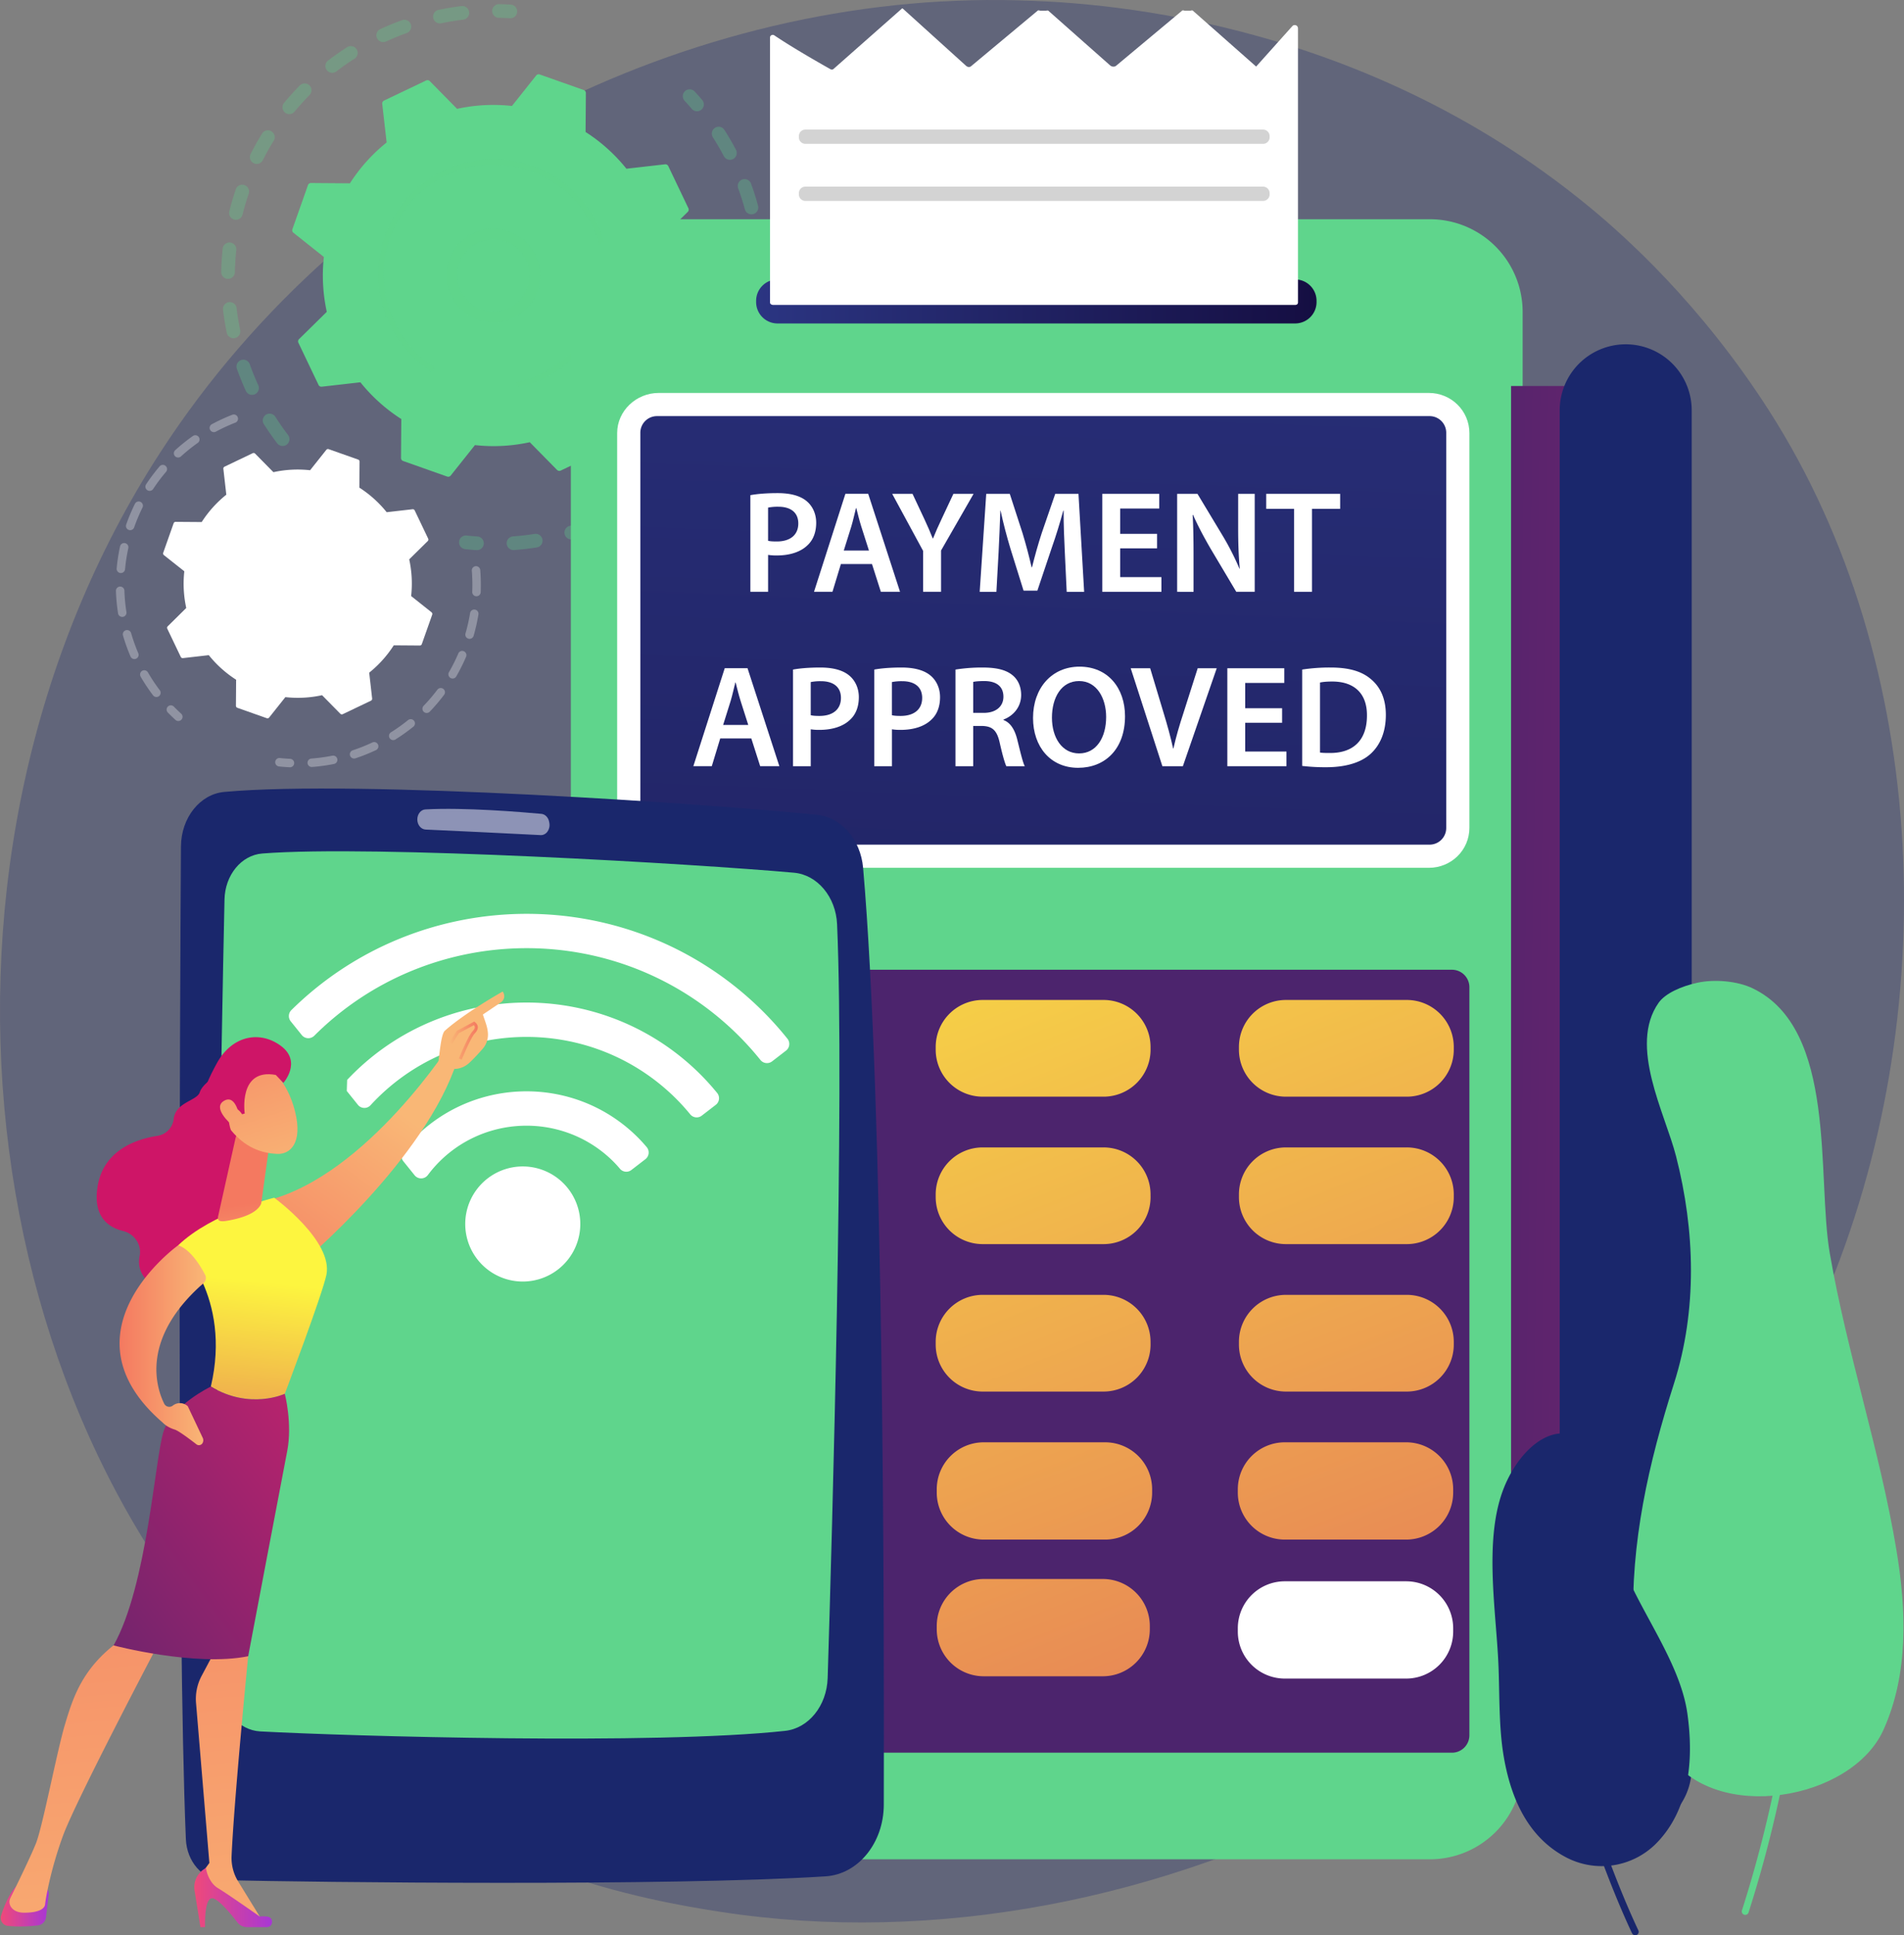 <svg xmlns="http://www.w3.org/2000/svg" xmlns:xlink="http://www.w3.org/1999/xlink" viewBox="0 0 2747.04 2791.38"><rect x="0" y="0" width="2747.04" height="2791.38" fill="#808080" stroke="none"/><defs><style>.cls-1,.cls-10{fill:#1a276c;}.cls-1,.cls-2{opacity:0.3;}.cls-1,.cls-27,.cls-4,.cls-6{isolation:isolate;}.cls-3,.cls-4{fill:#5fd58c;}.cls-4,.cls-6{opacity:0.56;}.cls-27,.cls-5,.cls-6{fill:#fff;}.cls-7{fill:url(#linear-gradient);}.cls-8{fill:url(#linear-gradient-2);}.cls-9{fill:url(#linear-gradient-3);}.cls-11{fill:url(#linear-gradient-4);}.cls-12{fill:url(#linear-gradient-5);}.cls-13{fill:url(#linear-gradient-6);}.cls-14{fill:url(#linear-gradient-7);}.cls-15{fill:url(#linear-gradient-8);}.cls-16{fill:url(#linear-gradient-9);}.cls-17{fill:url(#linear-gradient-10);}.cls-18{fill:url(#linear-gradient-11);}.cls-19{fill:url(#linear-gradient-12);}.cls-20{fill:url(#linear-gradient-13);}.cls-21{fill:url(#linear-gradient-14);}.cls-22{fill:url(#linear-gradient-15);}.cls-23{fill:url(#linear-gradient-16);}.cls-24{fill:url(#linear-gradient-17);}.cls-25{fill:url(#linear-gradient-18);}.cls-26{fill:#d3d3d3;}.cls-27{opacity:0.5;}.cls-28{fill:url(#linear-gradient-19);}.cls-29{fill:url(#linear-gradient-20);}.cls-30{fill:url(#linear-gradient-21);}.cls-31{fill:url(#linear-gradient-22);}.cls-32{fill:url(#linear-gradient-23);}.cls-33{fill:url(#linear-gradient-24);}.cls-34{fill:url(#linear-gradient-25);}.cls-35{fill:url(#linear-gradient-26);}.cls-36{fill:url(#linear-gradient-27);}.cls-37{fill:url(#linear-gradient-28);}.cls-38{fill:url(#linear-gradient-29);}.cls-39{fill:url(#linear-gradient-30);}.cls-40{fill:url(#linear-gradient-31);}.cls-41{fill:url(#linear-gradient-32);}.cls-42{fill:url(#linear-gradient-33);}</style><linearGradient id="linear-gradient" x1="1363.95" y1="2789.35" x2="1434.12" y2="1837.16" gradientTransform="matrix(1, 0, 0, -1, 0, 2835.65)" gradientUnits="userSpaceOnUse"><stop offset="0" stop-color="#cb236d"></stop><stop offset="1" stop-color="#4c246d"></stop></linearGradient><linearGradient id="linear-gradient-2" x1="3449.25" y1="1252.49" x2="2035.97" y2="1272.53" xlink:href="#linear-gradient"></linearGradient><linearGradient id="linear-gradient-3" x1="1549.11" y1="3020.72" x2="1404.87" y2="-574.97" gradientTransform="matrix(1, 0, 0, -1, 0, 2835.65)" gradientUnits="userSpaceOnUse"><stop offset="0" stop-color="#2b3582"></stop><stop offset="1" stop-color="#150e42"></stop></linearGradient><linearGradient id="linear-gradient-4" x1="1090.91" y1="2400.85" x2="1899.48" y2="2400.85" xlink:href="#linear-gradient-3"></linearGradient><linearGradient id="linear-gradient-5" x1="1064.08" y1="1683.52" x2="1074.11" y2="621.07" gradientTransform="matrix(1, 0, 0, -1, 0, 2835.65)" gradientUnits="userSpaceOnUse"><stop offset="0" stop-color="#a737d5"></stop><stop offset="1" stop-color="#ef497a"></stop></linearGradient><linearGradient id="linear-gradient-6" x1="1252.98" y1="1954.53" x2="2261.81" y2="-571.42" gradientTransform="matrix(1, 0, 0, -1, 0, 2835.65)" gradientUnits="userSpaceOnUse"><stop offset="0" stop-color="#fdf53f"></stop><stop offset="1" stop-color="#d93c65"></stop></linearGradient><linearGradient id="linear-gradient-7" x1="1630.3" y1="2105.22" x2="2639.12" y2="-420.72" xlink:href="#linear-gradient-6"></linearGradient><linearGradient id="linear-gradient-8" x1="1062.08" y1="1683.5" x2="1072.1" y2="621.06" xlink:href="#linear-gradient-5"></linearGradient><linearGradient id="linear-gradient-9" x1="1179.73" y1="1925.27" x2="2188.56" y2="-600.67" xlink:href="#linear-gradient-6"></linearGradient><linearGradient id="linear-gradient-10" x1="1557.04" y1="2075.96" x2="2565.87" y2="-449.98" xlink:href="#linear-gradient-6"></linearGradient><linearGradient id="linear-gradient-11" x1="1060.07" y1="1683.49" x2="1070.09" y2="621.04" xlink:href="#linear-gradient-5"></linearGradient><linearGradient id="linear-gradient-12" x1="1106.48" y1="1896.02" x2="2115.3" y2="-629.93" xlink:href="#linear-gradient-6"></linearGradient><linearGradient id="linear-gradient-13" x1="1483.79" y1="2046.71" x2="2492.62" y2="-479.23" xlink:href="#linear-gradient-6"></linearGradient><linearGradient id="linear-gradient-14" x1="1059.77" y1="1683.48" x2="1069.79" y2="621.03" xlink:href="#linear-gradient-5"></linearGradient><linearGradient id="linear-gradient-15" x1="1034.72" y1="1867.36" x2="2043.55" y2="-658.58" xlink:href="#linear-gradient-6"></linearGradient><linearGradient id="linear-gradient-16" x1="1409.33" y1="2016.97" x2="2418.15" y2="-508.97" xlink:href="#linear-gradient-6"></linearGradient><linearGradient id="linear-gradient-17" x1="913.82" y1="484.67" x2="1224.55" y2="484.67" xlink:href="#linear-gradient"></linearGradient><linearGradient id="linear-gradient-18" x1="965.38" y1="1839.67" x2="1974.21" y2="-686.28" xlink:href="#linear-gradient-6"></linearGradient><linearGradient id="linear-gradient-19" x1="457.37" y1="2714.16" x2="596.85" y2="3341.83" gradientTransform="translate(366.49 2835.65) rotate(180)" gradientUnits="userSpaceOnUse"><stop offset="0" stop-color="#ce1567"></stop><stop offset="1" stop-color="#7a1dbc"></stop></linearGradient><linearGradient id="linear-gradient-20" x1="-92.34" y1="1319.43" x2="58.74" y2="975.7" gradientTransform="translate(193.45 2863.13) rotate(-167.84)" gradientUnits="userSpaceOnUse"><stop offset="0" stop-color="#f9b776"></stop><stop offset="1" stop-color="#f47960"></stop></linearGradient><linearGradient id="linear-gradient-21" x1="296.12" y1="86" x2="365.47" y2="86" gradientTransform="translate(366.49 2835.65) rotate(180)" xlink:href="#linear-gradient-5"></linearGradient><linearGradient id="linear-gradient-22" x1="3.12" y1="-187.45" x2="102.91" y2="978.84" gradientTransform="translate(366.49 2835.65) rotate(180)" xlink:href="#linear-gradient-20"></linearGradient><linearGradient id="linear-gradient-23" x1="-26.04" y1="98.66" x2="86.17" y2="98.66" gradientTransform="translate(366.49 2835.65) rotate(180)" xlink:href="#linear-gradient-5"></linearGradient><linearGradient id="linear-gradient-24" x1="203.85" y1="-204.8" x2="303.66" y2="961.79" gradientTransform="translate(366.49 2835.65) rotate(180)" xlink:href="#linear-gradient-20"></linearGradient><linearGradient id="linear-gradient-25" x1="5.58" y1="988.68" x2="55.48" y2="525.74" gradientTransform="translate(366.49 2835.65) rotate(180)" xlink:href="#linear-gradient-6"></linearGradient><linearGradient id="linear-gradient-26" x1="568.68" y1="814.34" x2="-58.99" y2="361.03" xlink:href="#linear-gradient"></linearGradient><linearGradient id="linear-gradient-27" x1="-7.83" y1="962.16" x2="10.92" y2="1099.3" gradientTransform="translate(366.49 2835.65) rotate(180)" xlink:href="#linear-gradient-20"></linearGradient><linearGradient id="linear-gradient-28" x1="69.43" y1="895.34" x2="193.95" y2="895.34" gradientTransform="translate(366.49 2835.65) rotate(180)" xlink:href="#linear-gradient-20"></linearGradient><linearGradient id="linear-gradient-29" x1="28.03" y1="1178.22" x2="191.59" y2="1469.3" gradientTransform="translate(206.26 2869.5) rotate(-168.8)" xlink:href="#linear-gradient-20"></linearGradient><linearGradient id="linear-gradient-30" x1="324.3" y1="2284.53" x2="463.79" y2="2912.23" gradientTransform="translate(206.26 2869.5) rotate(-168.8)" xlink:href="#linear-gradient-19"></linearGradient><linearGradient id="linear-gradient-31" x1="62.85" y1="1158.66" x2="226.4" y2="1449.74" gradientTransform="translate(206.26 2869.5) rotate(-168.8)" xlink:href="#linear-gradient-20"></linearGradient><linearGradient id="linear-gradient-32" x1="-122.19" y1="1306.31" x2="28.88" y2="962.58" xlink:href="#linear-gradient-20"></linearGradient><linearGradient id="linear-gradient-33" x1="863.87" y1="1334.77" x2="904.55" y2="1334.77" gradientTransform="matrix(1, 0, 0, -1, -215.12, 2835.65)" xlink:href="#linear-gradient-20"></linearGradient></defs><title>Asset 1</title><g id="Layer_2" data-name="Layer 2"><g id="Layer_1-2" data-name="Layer 1"><g id="Illustration"><path class="cls-1" d="M2631.89,1873.34c-266.52,627.55-976.47,979.11-1592.14,884.28-100.18-15.43-374.83-61.4-618-278.25C-46.36,2061.91-146.47,1235.28,231.14,652.74,506,228.75,998.65-11.59,1466.78.43,1567.61,3,1954.06,19,2293.67,299c49.89,41.13,159.91,138.88,259.07,293.94C2785.57,957.07,2805.59,1464.36,2631.89,1873.34Z"></path><g class="cls-2"><path class="cls-3" d="M412.93,641.86a9.88,9.88,0,0,1-13-2.45c-6.75-8.87-13.22-18.16-19.23-27.62a9.87,9.87,0,0,1,3-13.62l.16-.1a9.87,9.87,0,0,1,13.46,3.14c5.71,9,11.85,17.81,18.27,26.23a9.87,9.87,0,0,1-1.87,13.83A8.19,8.19,0,0,1,412.93,641.86Zm-44.15-73.77a11.2,11.2,0,0,1-1,.55,9.86,9.86,0,0,1-13.08-4.87c-4.66-10.18-8.92-20.66-12.68-31.15A9.87,9.87,0,1,1,360.57,526c3.57,10,7.62,19.93,12.05,29.6A9.87,9.87,0,0,1,368.78,568.09ZM342,486.43a9.71,9.71,0,0,1-3.12,1.24A9.88,9.88,0,0,1,327.18,480c-2.27-10.94-4.09-22.12-5.41-33.22a9.86,9.86,0,1,1,19.59-2.33c1.26,10.54,3,21.15,5.14,31.54A9.83,9.83,0,0,1,342,486.43Zm-7.87-85.61a9.87,9.87,0,0,1-15-8.65c.23-11.18,1-22.48,2.14-33.59a9.87,9.87,0,0,1,19.63,2.1c-1.13,10.55-1.82,21.29-2,31.91A9.87,9.87,0,0,1,334.1,400.82Zm11.41-85.23a9.88,9.88,0,0,1-14.71-10.82c2.71-10.82,5.91-21.68,9.53-32.26A9.87,9.87,0,0,1,359,278.89c-3.44,10.06-6.49,20.38-9.06,30.66A9.79,9.79,0,0,1,345.51,315.59Zm30-80.57a9.87,9.87,0,0,1-13.95-12.87c5-10,10.56-19.85,16.43-29.36a9.87,9.87,0,1,1,16.8,10.36c-5.57,9-10.83,18.42-15.61,27.9A9.79,9.79,0,0,1,375.49,235ZM672.18,27a9.94,9.94,0,0,1-3.94,1.36c-10.53,1.27-21.14,3-31.54,5.2a9.87,9.87,0,0,1-4.05-19.32c11-2.29,22.14-4.14,33.22-5.48A9.87,9.87,0,0,1,672.18,27ZM422.55,163.14a9.87,9.87,0,0,1-12.73-14.73c7.12-8.6,14.71-17,22.55-25a9.87,9.87,0,1,1,14.06,13.85C439,144.87,431.78,152.84,425,161A9.9,9.9,0,0,1,422.55,163.14Zm166-116.32a9.54,9.54,0,0,1-1.79.86c-10,3.6-19.94,7.67-29.59,12.11a9.87,9.87,0,1,1-8.25-17.93c10.17-4.67,20.64-9,31.14-12.75a9.87,9.87,0,0,1,8.49,17.71ZM484.48,103.58A9.87,9.87,0,0,1,473.36,87.3C482.23,80.52,491.5,74,500.94,68l.17-.11a9.87,9.87,0,0,1,10.44,16.75c-9,5.72-17.77,11.88-26.19,18.32A9.78,9.78,0,0,1,484.48,103.58Z"></path><path class="cls-3" d="M741.45,24.91a9.82,9.82,0,0,1-5.73,1.41c-5.07-.31-10.24-.52-15.36-.62A9.87,9.87,0,1,1,720.76,6c5.38.11,10.82.33,16.16.65a9.88,9.88,0,0,1,4.53,18.29Z"></path></g><g class="cls-2"><path class="cls-3" d="M1010.75,159.05a9.86,9.86,0,0,1-12.63-2c-3.3-3.87-6.73-7.74-10.21-11.49a9.87,9.87,0,1,1,14.48-13.41c3.66,3.95,7.28,8,10.76,12.1a9.88,9.88,0,0,1-1.12,13.92A9.64,9.64,0,0,1,1010.75,159.05Z"></path><path class="cls-3" d="M918.5,736.64q-5.82,3.54-11.8,6.91a9.87,9.87,0,0,1-9.69-17.2c9.2-5.19,18.17-10.73,26.76-16.56a9.87,9.87,0,1,1,11.08,16.34C929.54,729.73,924,733.27,918.5,736.64ZM859.67,766a10.58,10.58,0,0,1-1.51.74c-10.23,4.06-20.75,7.73-31.27,10.91a9.87,9.87,0,0,1-5.71-18.89c10-3,20-6.51,29.71-10.36a9.87,9.87,0,0,1,8.78,17.6Zm116-71.88A9.87,9.87,0,0,1,964,678.31c7.75-7,15.31-14.38,22.46-22a9.87,9.87,0,1,1,14.39,13.5c-7.53,8-15.49,15.83-23.65,23.17A9.62,9.62,0,0,1,975.71,694.08ZM778.05,788.29a10,10,0,0,1-3.6,1.31c-10.87,1.71-21.94,3-32.91,3.76a9.87,9.87,0,0,1-1.4-19.69c10.41-.74,20.92-1.94,31.24-3.57a9.88,9.88,0,0,1,6.67,18.19Zm253.86-157.38a9.87,9.87,0,0,1-13.19-14.13c6-8.51,11.77-17.39,17.07-26.4a9.87,9.87,0,1,1,17,10c-5.59,9.49-11.63,18.84-18,27.79A10,10,0,0,1,1031.91,630.91Zm41-74a9.87,9.87,0,0,1-14.24-12.24c4-9.64,7.7-19.57,10.91-29.5a9.87,9.87,0,1,1,18.78,6.07c-3.38,10.45-7.24,20.9-11.48,31A9.82,9.82,0,0,1,1072.88,556.94Zm23.88-81.15a9.87,9.87,0,0,1-14.84-10.17c1.83-10.3,3.25-20.78,4.22-31.17a9.87,9.87,0,0,1,19.65,1.83c-1,10.93-2.51,22-4.44,32.81A9.87,9.87,0,0,1,1096.76,475.79Zm5.61-84.42a9.73,9.73,0,0,1-4.69,1.42,9.86,9.86,0,0,1-10.29-9.42c-.46-10.44-1.38-21-2.72-31.34a9.87,9.87,0,0,1,19.58-2.53c1.41,10.9,2.37,22,2.85,33A9.85,9.85,0,0,1,1102.37,391.37Zm-13.07-83.62a9.88,9.88,0,0,1-14.65-5.83c-2.75-10.07-6-20.14-9.55-30a9.87,9.87,0,1,1,18.53-6.78c3.78,10.34,7.17,20.95,10,31.54A9.87,9.87,0,0,1,1089.3,307.75Zm-31.1-78.66c-.17.11-.35.21-.53.31a9.87,9.87,0,0,1-13.33-4.12c-3.59-6.81-7.44-13.58-11.43-20.14-1.44-2.37-2.91-4.73-4.4-7.06a9.87,9.87,0,0,1,3-13.63,9.76,9.76,0,0,1,13.63,3q2.35,3.67,4.63,7.42c4.2,6.9,8.24,14,12,21.18A9.86,9.86,0,0,1,1058.2,229.09Z"></path><path class="cls-3" d="M693.28,792.07a9.83,9.83,0,0,1-5.78,1.42c-5.33-.35-10.75-.82-16.12-1.4a9.87,9.87,0,1,1,2.11-19.62c5.1.54,10.25,1,15.31,1.33a9.86,9.86,0,0,1,4.48,18.27Z"></path></g><path class="cls-3" d="M645.14,687.37a4.6,4.6,0,0,0,5.15-1.47L685.23,642a244.5,244.5,0,0,0,79.11-4.17l39.37,40a4.61,4.61,0,0,0,5.27.92l60.76-29a4.58,4.58,0,0,0,2.59-4.68L866,589.22a244.44,244.44,0,0,0,52.95-58.93l56.14.43a4.62,4.62,0,0,0,4.38-3.08l22.43-63.49a4.6,4.6,0,0,0-1.48-5.14l-43.94-34.94A244.49,244.49,0,0,0,952.28,345l40-39.37a4.61,4.61,0,0,0,.92-5.27l-29-60.76a4.59,4.59,0,0,0-4.68-2.59l-55.74,6.36a244.63,244.63,0,0,0-58.93-53l.43-56.14a4.62,4.62,0,0,0-3.08-4.38l-63.49-22.43a4.6,4.6,0,0,0-5.14,1.48l-34.94,43.94A244.49,244.49,0,0,0,659.46,157l-39.37-40a4.62,4.62,0,0,0-5.28-.92l-60.75,29a4.61,4.61,0,0,0-2.6,4.68l6.37,55.74a244.63,244.63,0,0,0-53,58.93l-56.14-.43a4.6,4.6,0,0,0-4.38,3.08l-22.43,63.49a4.59,4.59,0,0,0,1.47,5.14l43.94,34.94a244.78,244.78,0,0,0,4.18,79.11l-40,39.37a4.62,4.62,0,0,0-.92,5.28l29,60.75a4.6,4.6,0,0,0,4.68,2.6l55.74-6.37A244.44,244.44,0,0,0,579,604.42l-.43,56.14a4.6,4.6,0,0,0,3.08,4.38Z"></path><path class="cls-4" d="M747.05,455.25a67.74,67.74,0,1,1,8.09-5.78A67.79,67.79,0,0,1,747.05,455.25ZM685,353a51.91,51.91,0,1,0,31.67-7.28A51.9,51.9,0,0,0,685,353Z"></path><path class="cls-4" d="M799.05,538a170.79,170.79,0,0,1-15,8.14h0q-2.44,1.17-4.93,2.26a167.85,167.85,0,0,1-25.18,8.74l-.35.09-1,.25-1.95.48a4,4,0,0,1-4.28-1.79,3.71,3.71,0,0,1-.47-1.14,3.94,3.94,0,0,1,2.92-4.75A158.76,158.76,0,0,0,869.61,415,158.49,158.49,0,0,0,643.92,253c-78.9,37.71-112.38,132.51-74.7,211.38q3.49,7.31,7.67,14.17a158.29,158.29,0,0,0,47.7,49.6,3.87,3.87,0,0,1,1.19,1.23,3.95,3.95,0,0,1-5.55,5.35,166,166,0,0,1-50.08-52.08,168.63,168.63,0,0,1-8-14.86C522.53,385,557.74,285.4,640.51,245.85A166.47,166.47,0,0,1,854.27,309.2q4.43,7.28,8.16,15.06A166.47,166.47,0,0,1,799.05,538Z"></path><g class="cls-2"><path class="cls-5" d="M260.45,1039.09a6.1,6.1,0,0,1-7.27-.7c-3.82-3.49-7.6-7.13-11.21-10.84a6.1,6.1,0,0,1,8.73-8.51c3.44,3.53,7,7,10.69,10.34a6.1,6.1,0,0,1,.41,8.61A6.38,6.38,0,0,1,260.45,1039.09Z"></path><path class="cls-5" d="M228.83,1004.47a6.09,6.09,0,0,1-8-1.52,267.82,267.82,0,0,1-15.09-22.17q-1.46-2.4-2.88-4.85a6.31,6.31,0,0,1,2.21-8.34,6.1,6.1,0,0,1,8.33,2.21c.91,1.56,1.82,3.11,2.76,4.64a250.35,250.35,0,0,0,14.38,21.14,6.09,6.09,0,0,1-1.17,8.54A5.26,5.26,0,0,1,228.83,1004.47Zm-31.75-54.74a5.74,5.74,0,0,1-.78.4,6.09,6.09,0,0,1-8-3.21,264.51,264.51,0,0,1-10.9-30.56A6.1,6.1,0,0,1,189.12,913a250.8,250.8,0,0,0,10.39,29.15A6.1,6.1,0,0,1,197.08,949.73Zm-17.53-60.81a6.16,6.16,0,0,1-2.22.81,6.08,6.08,0,0,1-7-5.07,263,263,0,0,1-3.06-32.32A6.1,6.1,0,0,1,179.5,852a250.31,250.31,0,0,0,2.91,30.81A6.11,6.11,0,0,1,179.55,888.92Zm-2-63.26a6.09,6.09,0,0,1-9.23-5.77,263.9,263.9,0,0,1,4.95-32.07,6.1,6.1,0,0,1,11.91,2.6A251.74,251.74,0,0,0,180.42,821,6.08,6.08,0,0,1,177.51,825.66ZM191,763.82a6.1,6.1,0,0,1-8.93-7.22,267.58,267.58,0,0,1,12.59-29.89,6.09,6.09,0,1,1,10.92,5.4,256.63,256.63,0,0,0-12,28.52A6.09,6.09,0,0,1,191,763.82Zm28.07-56.69a6.09,6.09,0,0,1-8.26-8.56,261.74,261.74,0,0,1,19.49-25.91,6.09,6.09,0,0,1,9.27,7.91A249.92,249.92,0,0,0,221,705.28,6.14,6.14,0,0,1,219.06,707.13ZM260.12,659a6.09,6.09,0,0,1-7.27-9.71A264.23,264.23,0,0,1,278.12,629a6.1,6.1,0,1,1,7.05,9.95,249.44,249.44,0,0,0-24.1,19.41A6.27,6.27,0,0,1,260.12,659Zm80.44-49.85a5.81,5.81,0,0,1-1,.47,252.32,252.32,0,0,0-24.52,11.1c-1.21.62-2.4,1.24-3.57,1.88a6.11,6.11,0,0,1-8.26-2.47,6,6,0,0,1,2.47-8.26c1.25-.68,2.51-1.34,3.78-2a263.69,263.69,0,0,1,25.69-11.62,6.1,6.1,0,0,1,5.38,10.89Z"></path></g><g class="cls-2"><path class="cls-5" d="M570.38,1066.71a6.1,6.1,0,0,1-6.4-10.38,253.39,253.39,0,0,0,24.77-17.68,6.09,6.09,0,1,1,7.67,9.47,264.69,264.69,0,0,1-26,18.54ZM543,1081.64a6.55,6.55,0,0,1-.58.32,268.3,268.3,0,0,1-29.64,11.83,6.1,6.1,0,0,1-3.84-11.58,254.43,254.43,0,0,0,28.29-11.28,6.09,6.09,0,0,1,5.77,10.71Zm75.72-54.11a6.1,6.1,0,0,1-7.55-9.44,254.3,254.3,0,0,0,19.76-23.16,6.1,6.1,0,1,1,9.74,7.34A265.57,265.57,0,0,1,620,1026.55,6.7,6.7,0,0,1,618.73,1027.53Zm-134.85,73.64a6,6,0,0,1-2,.77,259.25,259.25,0,0,1-31.64,4.32,6.09,6.09,0,0,1-.91-12.15,251.42,251.42,0,0,0,30.17-4.12,6.09,6.09,0,0,1,4.36,11.18Zm172.3-123.35a6.1,6.1,0,0,1-8.45-8.25,252.32,252.32,0,0,0,13.61-27.23,6.1,6.1,0,0,1,11.21,4.79,263.75,263.75,0,0,1-14.27,28.54A6,6,0,0,1,656.18,977.82Zm24.43-57.24a6.1,6.1,0,0,1-9-6.9,255.33,255.33,0,0,0,6.71-29.7,6.09,6.09,0,0,1,12,2,266.81,266.81,0,0,1-7,31.14A6.07,6.07,0,0,1,680.61,920.58Zm10-61.44a6.1,6.1,0,0,1-9.26-5.46,247.24,247.24,0,0,0-.61-30.44,6.1,6.1,0,0,1,12.16-1,265.61,265.61,0,0,1,.64,31.93A6.13,6.13,0,0,1,690.62,859.14Z"></path><path class="cls-5" d="M421.5,1105.82a6.05,6.05,0,0,1-3.45.88c-5.21-.25-10.44-.66-15.54-1.21a6.09,6.09,0,0,1,1.3-12.12c4.87.52,9.85.91,14.83,1.15a6.09,6.09,0,0,1,2.86,11.3Z"></path></g><path class="cls-5" d="M384.9,1035.92a3.08,3.08,0,0,0,3.44-1l23.38-29.4a163.66,163.66,0,0,0,52.94-2.79L491,1029.48a3.08,3.08,0,0,0,3.53.62l40.66-19.43a3.08,3.08,0,0,0,1.73-3.13l-4.26-37.3a163.66,163.66,0,0,0,35.44-39.43l37.56.28a3.07,3.07,0,0,0,2.93-2.05l15-42.49a3.08,3.08,0,0,0-1-3.44l-29.4-23.38a163.69,163.69,0,0,0-2.79-52.94l26.74-26.34a3.08,3.08,0,0,0,.62-3.53l-19.42-40.65a3.09,3.09,0,0,0-3.14-1.74l-37.29,4.26a163.85,163.85,0,0,0-39.44-35.43l.29-37.57a3.09,3.09,0,0,0-2.06-2.93l-42.48-15a3.1,3.1,0,0,0-3.45,1l-23.37,29.4a163.38,163.38,0,0,0-52.94,2.8l-26.35-26.75a3.08,3.08,0,0,0-3.53-.62L324,673.1a3.07,3.07,0,0,0-1.74,3.13l4.26,37.3A163.62,163.62,0,0,0,291,753l-37.56-.28a3.09,3.09,0,0,0-2.94,2.05l-15,42.49a3.08,3.08,0,0,0,1,3.44L265.92,824a163.68,163.68,0,0,0,2.8,52.94L242,903.32a3.08,3.08,0,0,0-.62,3.53l19.43,40.66a3.09,3.09,0,0,0,3.13,1.73l37.3-4.26a163.66,163.66,0,0,0,39.43,35.44l-.28,37.56a3.08,3.08,0,0,0,2.06,2.93Z"></path><path class="cls-6" d="M453.46,881.32a46.24,46.24,0,1,1,5.56-4A46.21,46.21,0,0,1,453.46,881.32ZM412,812.9a34.83,34.83,0,0,0-4.05,2.89A33.92,33.92,0,0,0,451.23,868h0A33.92,33.92,0,0,0,412,812.9Z"></path><path class="cls-6" d="M489.58,939q-4.95,3-10.27,5.56a115.22,115.22,0,0,1-22,7.9l-1,.24a6.09,6.09,0,0,1-6.62-2.75,6.15,6.15,0,0,1-.72-1.77,6.09,6.09,0,0,1,4.52-7.33,103.66,103.66,0,0,0,20.6-7.29h0l1.08-.53a101.65,101.65,0,0,0,38.32-32.52A103.23,103.23,0,0,0,526.26,876l.08-.21c.08-.23.16-.44.23-.66a101.92,101.92,0,0,0-4.16-78.44,104.86,104.86,0,0,0-5-9.29A102.64,102.64,0,1,0,373.05,926.48a6,6,0,0,1,1.84,1.91,6.1,6.1,0,0,1-8.58,8.25A114.83,114.83,0,1,1,489.58,939Z"></path><path class="cls-3" d="M2196.84,450a133.77,133.77,0,0,0-133.77-133.77H957.39A133.77,133.77,0,0,0,823.61,450V2548a133.78,133.78,0,0,0,133.78,133.78H2063.07A133.78,133.78,0,0,0,2196.84,2548V450Z"></path><path class="cls-7" d="M2120,1423.89a25.16,25.16,0,0,0-25.16-25.15H915.59a25.16,25.16,0,0,0-25.16,25.15v1079a25.16,25.16,0,0,0,25.16,25.15H2094.84a25.16,25.16,0,0,0,25.16-25.15v-1079Z"></path><rect class="cls-8" x="2180.14" y="556.75" width="90.21" height="2018.09"></rect><path class="cls-5" d="M950.22,1251.72c-32.16,0-59.79-25.5-59.79-57.65V624.66c0-32.15,27.63-57.88,59.79-57.88H2061.59c32.15,0,58.41,25.73,58.41,57.88v569.41c0,32.15-26.26,57.65-58.41,57.65Z"></path><path class="cls-9" d="M2086.58,624.2a24,24,0,0,0-24-24H947.86a24,24,0,0,0-24,24v570.1a24,24,0,0,0,24,24H2062.57a24,24,0,0,0,24-24V624.2Z"></path><path class="cls-10" d="M2440.75,2549.78a95.22,95.22,0,0,1-95.22,95.22h0a95.23,95.23,0,0,1-95.23-95.22V591.84a95.24,95.24,0,0,1,95.23-95.23h0a95.23,95.23,0,0,1,95.22,95.23Z"></path><path class="cls-11" d="M1899.48,435.67a30.88,30.88,0,0,1-30.87,30.87H1121.78a30.87,30.87,0,0,1-30.87-30.87v-1.74a30.87,30.87,0,0,1,30.87-30.87h746.83a30.87,30.87,0,0,1,30.87,30.87Z"></path><path class="cls-12" d="M1222.47,1514a67.82,67.82,0,0,1-67.82,67.82H980.3A67.82,67.82,0,0,1,912.49,1514v-3.86a67.82,67.82,0,0,1,67.81-67.82h174.35a67.82,67.82,0,0,1,67.82,67.82Z"></path><path class="cls-13" d="M1660,1514a67.82,67.82,0,0,1-67.82,67.82H1417.8A67.82,67.82,0,0,1,1350,1514v-3.86a67.82,67.82,0,0,1,67.81-67.82h174.35a67.82,67.82,0,0,1,67.82,67.82Z"></path><path class="cls-14" d="M2097.47,1514a67.82,67.82,0,0,1-67.82,67.82H1855.3a67.82,67.82,0,0,1-67.81-67.82v-3.86a67.82,67.82,0,0,1,67.81-67.82h174.35a67.82,67.82,0,0,1,67.82,67.82Z"></path><path class="cls-15" d="M1222.47,1726.68a67.81,67.81,0,0,1-67.82,67.81H980.3a67.81,67.81,0,0,1-67.81-67.81v-3.86A67.82,67.82,0,0,1,980.3,1655h174.35a67.81,67.81,0,0,1,67.82,67.82Z"></path><path class="cls-16" d="M1660,1726.68a67.81,67.81,0,0,1-67.82,67.81H1417.8a67.81,67.81,0,0,1-67.81-67.81v-3.86A67.82,67.82,0,0,1,1417.8,1655h174.35a67.81,67.81,0,0,1,67.82,67.82Z"></path><path class="cls-17" d="M2097.47,1726.68a67.81,67.81,0,0,1-67.82,67.81H1855.3a67.81,67.81,0,0,1-67.81-67.81v-3.86A67.82,67.82,0,0,1,1855.3,1655h174.35a67.81,67.81,0,0,1,67.82,67.82Z"></path><path class="cls-18" d="M1222.47,1939.35a67.81,67.81,0,0,1-67.82,67.81H980.3a67.81,67.81,0,0,1-67.81-67.81v-3.86a67.81,67.81,0,0,1,67.81-67.82h174.35a67.81,67.81,0,0,1,67.82,67.82Z"></path><path class="cls-19" d="M1660,1939.35a67.81,67.81,0,0,1-67.82,67.81H1417.8a67.81,67.81,0,0,1-67.81-67.81v-3.86a67.81,67.81,0,0,1,67.81-67.82h174.35a67.81,67.81,0,0,1,67.82,67.82Z"></path><path class="cls-20" d="M2097.47,1939.35a67.81,67.81,0,0,1-67.82,67.81H1855.3a67.81,67.81,0,0,1-67.81-67.81v-3.86a67.81,67.81,0,0,1,67.81-67.82h174.35a67.81,67.81,0,0,1,67.82,67.82Z"></path><path class="cls-21" d="M1224.55,2152.85a67.81,67.81,0,0,1-67.81,67.82H981.64a67.82,67.82,0,0,1-67.82-67.82v-4.69a67.83,67.83,0,0,1,67.82-67.82h175.1a67.82,67.82,0,0,1,67.81,67.82Z"></path><path class="cls-22" d="M1662.25,2152.85a67.81,67.81,0,0,1-67.82,67.82H1419.34a67.81,67.81,0,0,1-67.82-67.82v-4.69a67.82,67.82,0,0,1,67.82-67.82h175.09a67.82,67.82,0,0,1,67.82,67.82v4.69Z"></path><path class="cls-23" d="M2096.61,2152.85a67.82,67.82,0,0,1-67.82,67.82h-175.1a67.81,67.81,0,0,1-67.81-67.82v-4.69a67.82,67.82,0,0,1,67.81-67.82h175.1a67.83,67.83,0,0,1,67.82,67.82Z"></path><path class="cls-24" d="M1224.55,2353.33a67.81,67.81,0,0,1-67.81,67.81H981.64a67.82,67.82,0,0,1-67.82-67.81v-4.7a67.83,67.83,0,0,1,67.82-67.82h175.1a67.82,67.82,0,0,1,67.81,67.82Z"></path><path class="cls-25" d="M1658.91,2350a67.81,67.81,0,0,1-67.82,67.82H1419.34a67.81,67.81,0,0,1-67.82-67.82v-4.69a67.82,67.82,0,0,1,67.82-67.82h171.75a67.82,67.82,0,0,1,67.82,67.82Z"></path><path class="cls-5" d="M2096.61,2353.33a67.82,67.82,0,0,1-67.82,67.81h-175.1a67.81,67.81,0,0,1-67.81-67.81v-4.7a67.82,67.82,0,0,1,67.81-67.82h175.1a67.83,67.83,0,0,1,67.82,67.82Z"></path><path class="cls-5" d="M1869.73,36.48a4.72,4.72,0,0,0-5.27,1.29L1812.33,96l-91.19-80.51c-1.26-1.14-2.89,0-4.6,0H1710c-1.63,0-3.2-1.18-4.45-.14l-95.08,79.38c-2.63,2.22-6.5,1.72-9-.59l-88.66-78.42c-1.27-1.14-2.91-.23-4.61-.23h-6.57c-1.63,0-3.2-1.19-4.44-.14L1401,95.56c-2.07,1.74-5.1,1.25-7.11-.56L1302.8,12.64a1.88,1.88,0,0,0-1.2-.57l-99.07,87.44a3.61,3.61,0,0,1-4.14.42c-10.17-5.69-52.92-29.83-81.35-49a4,4,0,0,0-3.94-.21,3.84,3.84,0,0,0-2.14,3.17v382.3c0,2.53,2.53,3.66,5,3.66h752.35c2.52,0,4.39-1.13,4.39-3.66V41A4.75,4.75,0,0,0,1869.73,36.48Z"></path><path class="cls-26" d="M1831.77,198.05a9.44,9.44,0,0,1-9.44,9.43H1162a9.43,9.43,0,0,1-9.43-9.43v-1.72a9.43,9.43,0,0,1,9.43-9.43h660.3a9.44,9.44,0,0,1,9.44,9.43Z"></path><path class="cls-26" d="M1831.77,280.37a9.44,9.44,0,0,1-9.44,9.43H1162a9.43,9.43,0,0,1-9.43-9.43v-1.71a9.44,9.44,0,0,1,9.43-9.44h660.3a9.44,9.44,0,0,1,9.44,9.44Z"></path><path class="cls-5" d="M1082.62,714.2c9.22-1.68,22-2.94,39.41-2.94,18.86,0,32.7,4,41.71,11.53,8.39,6.92,13.84,18,13.84,31.23,0,13.42-4.2,24.53-12.16,32.07-10.27,10.27-26.41,15.1-44.65,15.1a73.63,73.63,0,0,1-12.58-.84v53.24h-25.57ZM1108.19,780c3.15.83,7.34,1,12.58,1,19.29,0,31-9.43,31-26,0-15.72-10.9-24.1-28.71-24.1a71.41,71.41,0,0,0-14.89,1.25V780Z"></path><path class="cls-5" d="M1213.22,813.55l-12.15,40h-26.63l45.28-141.28h32.91l45.9,141.28h-27.67l-12.78-40Zm40.46-19.49-11.11-34.8c-2.73-8.59-5-18.23-7.13-26.41H1235c-2.09,8.18-4.19,18-6.71,26.41l-10.89,34.8Z"></path><path class="cls-5" d="M1331.88,853.59v-58.9l-44.65-82.38h29.34l17,36.26c4.83,10.48,8.39,18.45,12.16,28.09h.42c3.56-9,7.55-17.81,12.37-28.09l17-36.26h29.13l-46.95,81.75v59.53Z"></path><path class="cls-5" d="M1536.27,796c-.84-18.24-1.89-40.25-1.68-59.32H1534c-4.61,17.18-10.48,36.26-16.77,54.08l-20.54,61.2h-19.91l-18.87-60.37c-5.44-18-10.48-37.31-14.25-54.91h-.42c-.63,18.44-1.47,40.87-2.51,60.15l-3.15,56.81h-24.1l9.43-141.28h34l18.44,56.81c5,16.55,9.44,33.32,13,49h.63c3.77-15.3,8.59-32.69,14-49.26l19.49-56.59H1556l8.18,141.28H1539Z"></path><path class="cls-5" d="M1669.39,790.92h-53.24v41.5h59.53v21.17h-85.31V712.31h82.17v21.17h-56.39V770h53.24Z"></path><path class="cls-5" d="M1698.34,853.59V712.31h29.34l36.47,60.58a387.84,387.84,0,0,1,24.11,47.37h.42c-1.68-18.86-2.31-37.1-2.31-58.69V712.31h23.9V853.59h-26.62l-36.89-62c-9-15.52-18.45-32.91-25.37-48.84l-.63.21c1,18.23,1.26,36.89,1.26,60.15v50.52Z"></path><path class="cls-5" d="M1867.09,733.9h-40.24V712.31h106.69V733.9h-40.67V853.59h-25.78V733.9Z"></path><path class="cls-5" d="M1039.12,1065.12l-12.16,40h-26.62l45.28-141.28h32.91l45.9,141.28h-27.67l-12.79-40Zm40.45-19.49-11.11-34.8c-2.72-8.59-5-18.23-7.12-26.41h-.42c-2.1,8.18-4.19,18-6.71,26.41l-10.9,34.8Z"></path><path class="cls-5" d="M1144.15,965.77c9.22-1.68,22-2.94,39.41-2.94,18.86,0,32.7,4,41.71,11.53,8.38,6.92,13.83,18,13.83,31.23,0,13.42-4.19,24.53-12.16,32.07-10.27,10.27-26.41,15.1-44.64,15.1a72.62,72.62,0,0,1-12.58-.84v53.24h-25.57Zm25.57,65.82c3.14.83,7.34,1.05,12.58,1.05,19.28,0,31-9.44,31-26,0-15.72-10.9-24.1-28.72-24.1a72,72,0,0,0-14.88,1.25v47.8Z"></path><path class="cls-5" d="M1261.34,965.77c9.22-1.68,22-2.94,39.4-2.94,18.87,0,32.7,4,41.72,11.53,8.38,6.92,13.83,18,13.83,31.23,0,13.42-4.19,24.53-12.16,32.07-10.27,10.27-26.41,15.1-44.65,15.1a72.5,72.5,0,0,1-12.57-.84v53.24h-25.57Zm25.57,65.82c3.14.83,7.33,1.05,12.57,1.05,19.29,0,31-9.44,31-26,0-15.72-10.9-24.1-28.72-24.1a71.93,71.93,0,0,0-14.88,1.25v47.8Z"></path><path class="cls-5" d="M1378.53,965.77a244.19,244.19,0,0,1,39-2.94c20.34,0,34.17,3.36,43.6,11.32,7.76,6.5,12.16,16.35,12.16,28.3,0,18.24-12.37,30.6-25.57,35.43v.62c10.06,3.78,16.14,13.63,19.7,27.25,4.4,17.61,8.17,34,11.11,39.41h-26.62c-2.1-4.19-5.45-15.72-9.43-33.33-4-18.44-10.69-24.31-25.37-24.73h-13v58.06h-25.57V965.77Zm25.57,62.46h15.3c17.4,0,28.3-9.22,28.3-23.26,0-15.51-10.9-22.64-27.67-22.64-8.18,0-13.42.63-15.93,1.26Z"></path><path class="cls-5" d="M1623.15,1033.05c0,47.38-28.71,74.42-67.7,74.42-39.83,0-65-30.4-65-71.9,0-43.39,27.25-74,67.07-74C1598.84,961.58,1623.15,992.81,1623.15,1033.05Zm-105.43,2.1c0,28.72,14.46,51.56,39.2,51.56,24.94,0,39-23,39-52.61,0-26.62-13.21-51.77-39-51.77C1531.35,982.33,1517.72,1006,1517.72,1035.15Z"></path><path class="cls-5" d="M1677.05,1105.16l-45.7-141.28h28.09l19.29,64.14c5.44,17.82,10.06,34.38,13.83,51.57h.42c3.77-16.77,8.8-34,14.46-51.15L1728,963.88h27.46l-48.84,141.28Z"></path><path class="cls-5" d="M1849.78,1042.49h-53.24V1084h59.53v21.17h-85.31V963.88h82.17v21.17h-56.39v36.48h53.24Z"></path><path class="cls-5" d="M1878.73,965.77a259.78,259.78,0,0,1,41.08-2.94c26.41,0,44.65,5.45,57.64,16.35,13.63,11.11,22,27.88,22,52,0,25.15-8.59,44-22,56.17-14,12.79-36.47,19.29-63.93,19.29a280.9,280.9,0,0,1-34.79-1.89v-139Zm25.78,119.69c3.56.63,9,.63,14.25.63,33.54.21,53.45-18.24,53.45-54.08.21-31.24-17.82-49-50.09-49-8.18,0-14,.63-17.61,1.46Z"></path><path class="cls-10" d="M261.09,1220.88c-1.56,252.48-5.84,1123.36,7.08,1431.76,1.36,32.67,24.15,58.57,52.11,59.22,138.26,3.21,645,9,870.89-5.47,47-3,83.8-48.19,83.95-103.31.72-265-.1-1010.29-29.85-1351.26-3.57-40.86-31.49-73-66.47-76.58-150.75-15.35-660.14-50.76-855.19-33C288.44,1145.43,261.35,1179.59,261.09,1220.88Z"></path><path class="cls-3" d="M323.91,1297.39c-4.38,203.84-17.67,881.93-6.46,1132.43,1.64,36.62,26.76,65.87,58.07,67.54,128.91,6.88,568.57,19.73,757.19-.8,34-3.7,60.17-36.28,61.41-76.17,6.45-208,24.46-839.46,13.61-1087.16-1.73-39.52-28.4-71.41-62.12-74.44-139.54-12.55-606.94-40.36-767.3-27.7C348.21,1233.46,324.67,1262.1,323.91,1297.39Z"></path><path class="cls-27" d="M602.09,1182.16h0c.12,7.75,5.37,14.06,12,14.37,32.67,1.51,124.7,5.78,165.83,8,8.11.42,14.34-8.19,12.66-17.49l-.28-1.59c-1.15-6.34-5.73-11.06-11.25-11.57-27.82-2.56-111.75-9.56-167.25-6.41C607.12,1167.81,602,1174.36,602.09,1182.16Z"></path><path class="cls-5" d="M880,1670.64c-72-66.42-184.65-61.85-251.07,10.18a171.39,171.39,0,0,0-11.49,13.85,12.12,12.12,0,0,1-19.22.55l-16.39-20.37a12.17,12.17,0,0,1,0-15.22q5-6.36,10.62-12.43c84.94-92.12,229-98,321.14-13a223.08,223.08,0,0,1,19.4,20.3,12.16,12.16,0,0,1-1.81,17.48L911,1687.54a12,12,0,0,1-16.55-1.75A170.38,170.38,0,0,0,880,1670.64Z"></path><path class="cls-5" d="M966.81,1576.47C842.85,1462.17,649,1470,534.73,1594l-.1.11a12,12,0,0,1-18.23-.49l-16.07-20c.19-6,.32-9.95.51-16C634,1416.2,857.29,1408,1000.42,1540a352.39,352.39,0,0,1,34.35,36.58,12,12,0,0,1-2.12,17.05l-20.13,15.54a12,12,0,0,1-16.61-1.79A303,303,0,0,0,966.81,1576.47Z"></path><path class="cls-5" d="M1053.64,1482.3c-171.3-158-436.61-151.41-600.15,11.54a12.13,12.13,0,0,1-18.06-.85l-15.95-19.82a12.12,12.12,0,0,1,.84-16.19c182.37-179.86,476.68-186.58,666.94-11.14a480.12,480.12,0,0,1,48.9,52.47,12.09,12.09,0,0,1-2.14,17.08l-20.11,15.53a12.1,12.1,0,0,1-16.83-2.1A430.49,430.49,0,0,0,1053.64,1482.3Z"></path><path class="cls-5" d="M671.26,1763.48a83,83,0,1,0,85-81A83,83,0,0,0,671.26,1763.48Z"></path><path class="cls-28" d="M320.81,1546.71s-27.57,13.41-32.63,28.81c-4.07,12.36-34.56,14-37.57,38.26a27.87,27.87,0,0,1-23.34,24.52c-31.13,4.77-79.11,20.94-86.79,75-5.86,41.26,15.17,56.9,37.25,62.32,16.21,4,27,19.74,23.71,36.11-3.15,15.7,1.54,33.85,28.74,48.2,60.95,32.16,121.82-76.19,121.82-76.19l12.47-189.19Z"></path><path class="cls-29" d="M652.46,1501.86s-121.69,192.48-266.4,229.66c0,0,28.19,80.32,50,89.51,0,0,178-148.55,223.79-291.82Z"></path><path class="cls-30" d="M70.28,2733l-3.94,32.42a13.4,13.4,0,0,1-11.75,11.72c-10.39,1.19-27.08,2.4-43.4.68A11.48,11.48,0,0,1,1.56,2763c4-12.52,11.26-31.31,21.75-42.36h36A11.08,11.08,0,0,1,70.28,2733Z"></path><path class="cls-31" d="M352,2353.19l6.07,35.71s-20.33,205.93-23.95,288.3a64.57,64.57,0,0,0,9.56,36.68L379,2771.29l-89.85-53-1.79-11,14.71-20.22L282.84,2456.4a70.71,70.71,0,0,1,8.05-39.15l18.59-34.91Z"></path><path class="cls-32" d="M384.94,2779.61H356.27a17.28,17.28,0,0,1-13.7-6.72c-8.94-11.61-27.45-34.27-36.31-34.86-11.92-.8-10.4,41.58-10.4,41.58h-6.68L280.72,2727a31.16,31.16,0,0,1,16.36-32.58s2.72,20.15,17.5,29.06,60.12,40.84,60.12,40.84a40.6,40.6,0,0,1,11.65.31C395.4,2766.21,394.14,2779.61,384.94,2779.61Z"></path><path class="cls-33" d="M228.94,2370.15s-119.1,225.92-138,277.51-25.57,94.61-25.82,98.68c-.4,6.37-8.32,12.48-30.15,12.48-11.26,0-16.78-4.52-19.48-8.89A12.7,12.7,0,0,1,15,2737.6c6.89-13.94,28.75-58.5,36.85-78.7,9.66-24.13,30.46-133.48,41.86-171.5s24.3-79.26,74-117.25C167.66,2370.15,201.75,2336.76,228.94,2370.15Z"></path><path class="cls-34" d="M304.18,2000c30.72-130.18-47.11-203.81-47.11-203.81,49.11-47.14,138.59-68.59,138.59-68.59S481,1790,470.91,1838.84c-5.94,28.63-60,171.52-60,171.52S360.89,2034,304.18,2000Z"></path><path class="cls-35" d="M236.06,2064.41c12.51-37.66,68.12-64.45,68.12-64.45,56.71,34.06,106.72,10.4,106.72,10.4s11.21,42.86,3.47,82.7-56.3,295.84-56.3,295.84c-76.51,15.5-194.19-15.6-194.19-15.6C212.61,2286.77,223.56,2102.08,236.06,2064.41Z"></path><path class="cls-36" d="M339.84,1641.53l-25,112.19c-2.39,9.89,6.62,8.27,16.61,6.39,16.37-3.09,37.46-9.44,44.51-22.17a12.27,12.27,0,0,0,1.27-4.23l10.73-77.8a14,14,0,0,0-8.18-14.69L359.1,1632A14,14,0,0,0,339.84,1641.53Z"></path><path class="cls-37" d="M257.07,1796.15s-174.33,124.72-22.29,255.79c0,0,5.8,6.56,17.2,10,5.76,1.72,22.79,14.6,31.43,21.32a5.91,5.91,0,0,0,8.65-1.55,8.12,8.12,0,0,0,.46-7.75l-21.59-45.64a16.64,16.64,0,0,0-21.62-.94,8.2,8.2,0,0,1-12.45-2.82c-11.76-23.94-34-94.34,56.89-173.89a9.85,9.85,0,0,0,2.18-12C289.55,1826.42,275,1802.07,257.07,1796.15Z"></path><path class="cls-38" d="M387.69,1539.25s26.59,18,38,63.84-7.14,62.28-26.17,61.28-46.64-6.9-70.55-39.78S352.84,1517.25,387.69,1539.25Z"></path><path class="cls-39" d="M353.09,1606.1s-9.74-65.69,44.8-55.64l11,11.48s26.7-30.06-2.84-52.79-70.54-16.9-93.22,24.47-30.91,70.44-11.9,96.14,33.31,3.66,33.31,3.66-8.72-22.25-1.48-31.79,16.56,5.55,16.56,5.55Z"></path><path class="cls-40" d="M345.64,1611.72s-4.81-33.79-22.07-24.13,6.22,31.57,15.64,39Z"></path><path class="cls-41" d="M651.63,1541.48c.37,4-14.4,6.72-19.1-10.21,1.29-7.35,3.59-39.53,9.22-44.53,30-26.63,83.53-56.59,83.53-56.59,6,9.14-1.86,15.16-1.86,15.16l-26.72,18c2.79,9.23,6.85,17.39,7.31,27.93a31.23,31.23,0,0,1-7.89,21.84c-5.32,6.08-12.48,13.92-18.93,19.87C665,1544.26,651.63,1541.48,651.63,1541.48Z"></path><path class="cls-42" d="M666.14,1528.36l-4.08-1.68c.54-1.32,13.36-32.47,19.56-39,2.35-2.46,3.49-4.56,3.39-6.26a4.5,4.5,0,0,0-1.37-2.75L662,1490.28l-9.55,15-3.72-2.38,10.17-15.92,25.32-13.54,1.14.93c2.56,2.09,3.88,4.34,4,6.88.18,3-1.32,6.16-4.61,9.59C680.14,1495.67,669.75,1519.57,666.14,1528.36Z"></path><path class="cls-3" d="M2448.77,1417.51c-22.86,5-46.16,15.18-55.82,28.94-43.57,62.1,9.21,158.9,25.22,221.32,27.5,107.25,30.8,221.62-3,327.82-36.65,115.07-62.78,229.3-58.59,351.19,2.16,62.79,14.3,130.34,50.16,183.62,67.78,100.66,264.63,66.64,310.63-35.2,36.68-81.22,33-173.59,18.75-259.42-24-144.4-71.18-283.7-96.13-427.88-19.08-110.26,11.26-323.62-111.38-382.41C2506.15,1414.74,2473,1412.17,2448.77,1417.51Z"></path><path class="cls-3" d="M2518,2762a4.83,4.83,0,0,1-1.53-.24,5,5,0,0,1-3.24-6.3c114.29-357,93.38-689.21,55.72-905-40.83-234-109.61-385.38-110.3-386.89a5,5,0,0,1,9.11-4.18c.69,1.51,69.93,153.88,111,389,24.12,138.07,34,277.32,29.31,413.87-5.84,170.73-34.54,337.69-85.3,496.26A5,5,0,0,1,2518,2762Z"></path><path class="cls-10" d="M2434.57,2472c-8.47-60.94-49.55-121.58-78.44-180.1-15.28-30.94-27.48-62.52-32-96.92-4.49-34.2.36-74.08-23.45-102.41-48-57.07-106.89-7.11-131,53.76-28,70.64-12.55,167.87-8.26,245,2.59,46.5.29,95.66,8,141.54,12.77,76,44.47,122,89.76,145.94a110.74,110.74,0,0,0,131-20.55C2421.2,2626.54,2448.23,2570.33,2434.57,2472Z"></path><path class="cls-10" d="M2359.25,2791.38a5,5,0,0,1-4.51-2.8c-1.65-3.37-164.45-340.08-134-658.15a5,5,0,0,1,10,1c-30.21,315.2,131.36,649.44,133,652.78a5,5,0,0,1-2.29,6.7A5,5,0,0,1,2359.25,2791.38Z"></path></g></g></g></svg>